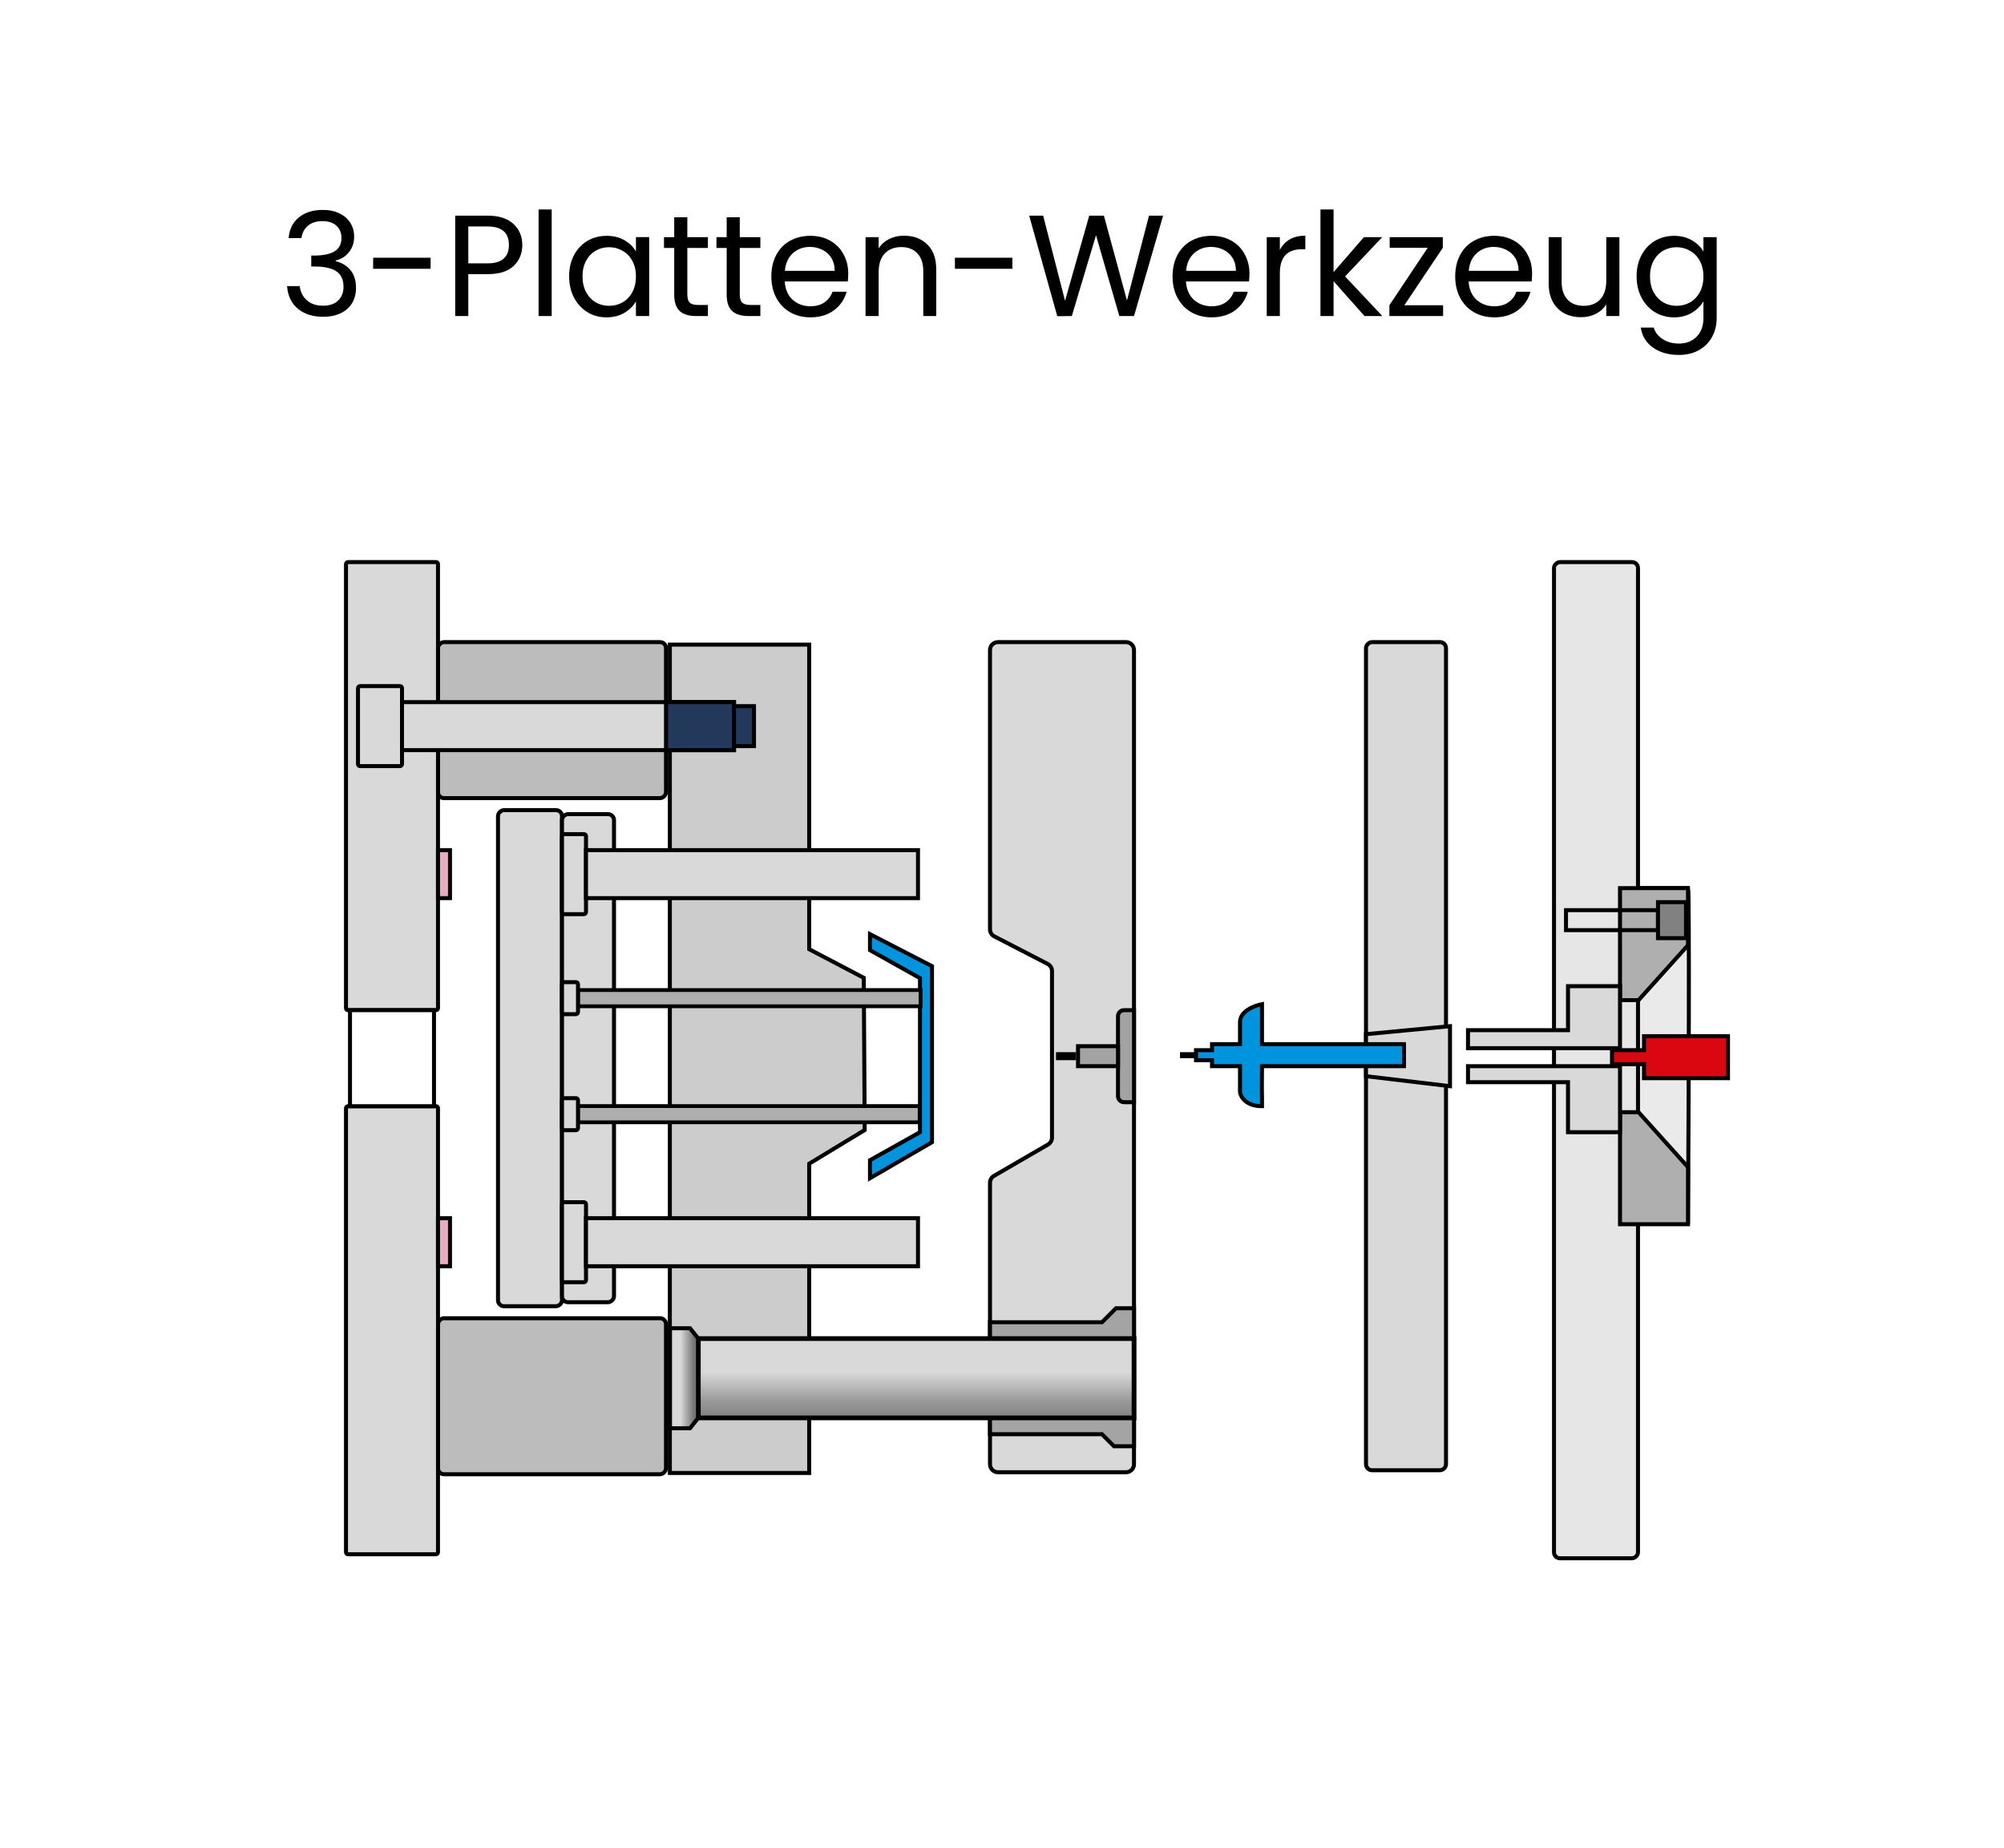 <?xml version="1.0" encoding="UTF-8" standalone="no"?>
<svg xmlns:inkscape="http://www.inkscape.org/namespaces/inkscape" xmlns:sodipodi="http://sodipodi.sourceforge.net/DTD/sodipodi-0.dtd" xmlns="http://www.w3.org/2000/svg" xmlns:svg="http://www.w3.org/2000/svg" width="501" height="462" viewBox="0 0 501 462" fill="none" version="1.1" id="svg38">
  <defs id="defs38">
    <linearGradient id="paint0_linear_338_571" x1="254.5" y1="386.5" x2="276" y2="386.5" gradientUnits="userSpaceOnUse" gradientTransform="matrix(0.992,0,0,1.379,83.229,-744.682)">
      <stop stop-color="#D9D9D9" id="stop33"></stop>
      <stop offset="0.34" stop-color="#D9D9D9" id="stop34"></stop>
      <stop offset="0.69" stop-color="#989898" id="stop35"></stop>
      <stop offset="1" stop-color="#737373" id="stop36"></stop>
    </linearGradient>
    <linearGradient id="paint1_linear_338_571" x1="168" y1="343.5" x2="173.5" y2="343.5" gradientUnits="userSpaceOnUse">
      <stop offset="0.385" stop-color="#D9D9D9" id="stop37"></stop>
      <stop offset="1" stop-color="#737373" id="stop38"></stop>
    </linearGradient>
  </defs>
  <g id="layer3">
    <rect width="501" height="462" fill="#ffffff" id="rect1" x="0" y="0"></rect>
  </g>
  <g id="layer2">
    <path id="rect38" style="fill:#cccccc;stroke:#000000" d="M 167.461 161.125 L 167.461 368.176 L 202.299 368.176 L 202.299 290.875 L 216.174 282.461 L 215.945 244.42 L 202.299 237.26 L 202.299 161.125 L 167.461 161.125 z "></path>
  </g>
  <g id="layer1">
    <path d="m 72.16,59.524 c 0.168,-2.208 1.02,-3.936 2.556,-5.184 1.536,-1.248 3.528,-1.872 5.976,-1.872 1.632,0 3.036,0.3 4.212,0.9 1.2,0.576 2.1,1.368 2.7,2.376 0.624,1.008 0.936,2.148 0.936,3.42 0,1.488 -0.432,2.772 -1.296,3.852 -0.84,1.08 -1.944,1.776 -3.312,2.088 v 0.18 c 1.56,0.384 2.796,1.14 3.708,2.268 0.912,1.128 1.368,2.604 1.368,4.428 0,1.368 -0.312,2.604 -0.936,3.708 -0.624,1.08 -1.56,1.932 -2.808,2.556 -1.248,0.624 -2.748,0.936 -4.5,0.936 -2.544,0 -4.632,-0.66 -6.264,-1.98 -1.632,-1.344 -2.544,-3.24 -2.736,-5.688 h 3.168 c 0.168,1.44 0.756,2.616 1.764,3.528 1.008,0.912 2.352,1.368 4.032,1.368 1.68,0 2.952,-0.432 3.816,-1.296 0.888,-0.888 1.332,-2.028 1.332,-3.42 0,-1.8 -0.6,-3.096 -1.8,-3.888 -1.2,-0.792 -3.012,-1.188 -5.436,-1.188 H 77.812 V 63.88 h 0.864 c 2.208,-0.024 3.876,-0.384 5.004,-1.08 1.128,-0.72 1.692,-1.824 1.692,-3.312 0,-1.272 -0.42,-2.292 -1.26,-3.06 -0.816,-0.768 -1.992,-1.152 -3.528,-1.152 -1.488,0 -2.688,0.384 -3.6,1.152 -0.912,0.768 -1.452,1.8 -1.62,3.096 z m 35.491,4.896 v 2.772 H 93.287 V 64.42 Z m 22.924,-3.168 c 0,2.088 -0.72,3.828 -2.16,5.22 -1.416,1.368 -3.588,2.052 -6.516,2.052 h -4.824 V 79 h -3.276 V 53.908 h 8.1 c 2.832,0 4.98,0.684 6.444,2.052 1.488,1.368 2.232,3.132 2.232,5.292 z m -8.676,4.572 c 1.824,0 3.168,-0.396 4.032,-1.188 0.864,-0.792 1.296,-1.92 1.296,-3.384 0,-3.096 -1.776,-4.644 -5.328,-4.644 h -4.824 v 9.216 z M 137.923,52.36 V 79 h -3.276 V 52.36 Z m 4.359,16.704 c 0,-2.016 0.408,-3.78 1.224,-5.292 0.816,-1.536 1.932,-2.724 3.348,-3.564 1.44,-0.84 3.036,-1.26 4.788,-1.26 1.728,0 3.228,0.372 4.5,1.116 1.272,0.744 2.22,1.68 2.844,2.808 v -3.6 h 3.312 V 79 h -3.312 v -3.672 c -0.648,1.152 -1.62,2.112 -2.916,2.88 -1.272,0.744 -2.76,1.116 -4.464,1.116 -1.752,0 -3.336,-0.432 -4.752,-1.296 -1.416,-0.864 -2.532,-2.076 -3.348,-3.636 -0.816,-1.56 -1.224,-3.336 -1.224,-5.328 z m 16.704,0.036 c 0,-1.488 -0.3,-2.784 -0.9,-3.888 -0.6,-1.104 -1.416,-1.944 -2.448,-2.52 -1.008,-0.6 -2.124,-0.9 -3.348,-0.9 -1.224,0 -2.34,0.288 -3.348,0.864 -1.008,0.576 -1.812,1.416 -2.412,2.52 -0.6,1.104 -0.9,2.4 -0.9,3.888 0,1.512 0.3,2.832 0.9,3.96 0.6,1.104 1.404,1.956 2.412,2.556 1.008,0.576 2.124,0.864 3.348,0.864 1.224,0 2.34,-0.288 3.348,-0.864 1.032,-0.6 1.848,-1.452 2.448,-2.556 0.6,-1.128 0.9,-2.436 0.9,-3.924 z m 12.845,-7.128 V 73.6 c 0,0.96 0.204,1.644 0.612,2.052 0.408,0.384 1.116,0.576 2.123,0.576 h 2.413 V 79 h -2.952 c -1.824,0 -3.192,-0.42 -4.104,-1.26 -0.912,-0.84 -1.368,-2.22 -1.368,-4.14 V 61.972 h -2.556 v -2.7 h 2.556 v -4.968 h 3.276 v 4.968 h 5.148 v 2.7 z m 13.113,0 V 73.6 c 0,0.96 0.204,1.644 0.612,2.052 0.408,0.384 1.116,0.576 2.124,0.576 h 2.412 V 79 h -2.952 c -1.824,0 -3.192,-0.42 -4.104,-1.26 -0.912,-0.84 -1.368,-2.22 -1.368,-4.14 V 61.972 h -2.556 v -2.7 h 2.556 v -4.968 h 3.276 v 4.968 h 5.148 v 2.7 z m 27.117,6.408 c 0,0.624 -0.036,1.284 -0.108,1.98 h -15.768 c 0.12,1.944 0.78,3.468 1.98,4.572 1.224,1.08 2.7,1.62 4.428,1.62 1.416,0 2.592,-0.324 3.528,-0.972 0.96,-0.672 1.632,-1.56 2.016,-2.664 h 3.528 c -0.528,1.896 -1.584,3.444 -3.168,4.644 -1.584,1.176 -3.552,1.764 -5.904,1.764 -1.872,0 -3.552,-0.42 -5.04,-1.26 -1.464,-0.84 -2.616,-2.028 -3.456,-3.564 -0.84,-1.56 -1.26,-3.36 -1.26,-5.4 0,-2.04 0.408,-3.828 1.224,-5.364 0.816,-1.536 1.956,-2.712 3.42,-3.528 1.488,-0.84 3.192,-1.26 5.112,-1.26 1.872,0 3.528,0.408 4.968,1.224 1.44,0.816 2.544,1.944 3.312,3.384 0.792,1.416 1.188,3.024 1.188,4.824 z m -3.384,-0.684 c 0,-1.248 -0.276,-2.316 -0.828,-3.204 -0.552,-0.912 -1.308,-1.596 -2.268,-2.052 -0.936,-0.48 -1.98,-0.72 -3.132,-0.72 -1.656,0 -3.072,0.528 -4.248,1.584 -1.152,1.056 -1.812,2.52 -1.98,4.392 z m 17.32,-8.784 c 2.4,0 4.344,0.732 5.832,2.196 1.488,1.44 2.232,3.528 2.232,6.264 V 79 h -3.24 V 67.84 c 0,-1.968 -0.492,-3.468 -1.476,-4.5 -0.984,-1.056 -2.328,-1.584 -4.032,-1.584 -1.728,0 -3.108,0.54 -4.14,1.62 -1.008,1.08 -1.512,2.652 -1.512,4.716 V 79 h -3.276 V 59.272 h 3.276 v 2.808 c 0.648,-1.008 1.524,-1.788 2.628,-2.34 1.128,-0.552 2.364,-0.828 3.708,-0.828 z m 27.096,5.508 v 2.772 H 238.729 V 64.42 Z M 290.777,53.908 283.505,79 h -3.672 L 274.001,58.804 267.953,79 l -3.636,0.036 -7.02,-25.128 h 3.492 l 5.472,21.276 6.048,-21.276 h 3.672 l 5.76,21.204 5.508,-21.204 z m 21.585,14.472 c 0,0.624 -0.036,1.284 -0.108,1.98 h -15.768 c 0.12,1.944 0.78,3.468 1.98,4.572 1.224,1.08 2.7,1.62 4.428,1.62 1.416,0 2.592,-0.324 3.528,-0.972 0.96,-0.672 1.632,-1.56 2.016,-2.664 h 3.528 c -0.528,1.896 -1.584,3.444 -3.168,4.644 -1.584,1.176 -3.552,1.764 -5.904,1.764 -1.872,0 -3.552,-0.42 -5.04,-1.26 -1.464,-0.84 -2.616,-2.028 -3.456,-3.564 -0.84,-1.56 -1.26,-3.36 -1.26,-5.4 0,-2.04 0.408,-3.828 1.224,-5.364 0.816,-1.536 1.956,-2.712 3.42,-3.528 1.488,-0.84 3.192,-1.26 5.112,-1.26 1.872,0 3.528,0.408 4.968,1.224 1.44,0.816 2.544,1.944 3.312,3.384 0.792,1.416 1.188,3.024 1.188,4.824 z m -3.384,-0.684 c 0,-1.248 -0.276,-2.316 -0.828,-3.204 -0.552,-0.912 -1.308,-1.596 -2.268,-2.052 -0.936,-0.48 -1.98,-0.72 -3.132,-0.72 -1.656,0 -3.072,0.528 -4.248,1.584 -1.152,1.056 -1.812,2.52 -1.98,4.392 z m 10.984,-5.22 c 0.576,-1.128 1.392,-2.004 2.448,-2.628 1.08,-0.624 2.388,-0.936 3.924,-0.936 v 3.384 h -0.864 c -3.672,0 -5.508,1.992 -5.508,5.976 V 79 h -3.276 V 59.272 h 3.276 z M 341.132,79 333.392,70.288 V 79 h -3.276 V 52.36 h 3.276 v 15.66 l 7.596,-8.748 h 4.572 l -9.288,9.828 9.324,9.9 z m 9.959,-2.7 h 9.684 V 79 h -13.428 v -2.7 l 9.576,-14.364 h -9.504 v -2.664 h 13.284 v 2.664 z m 31.935,-7.92 c 0,0.624 -0.036,1.284 -0.108,1.98 H 367.15 c 0.12,1.944 0.78,3.468 1.98,4.572 1.224,1.08 2.7,1.62 4.428,1.62 1.416,0 2.592,-0.324 3.528,-0.972 0.96,-0.672 1.632,-1.56 2.016,-2.664 h 3.528 c -0.528,1.896 -1.584,3.444 -3.168,4.644 -1.584,1.176 -3.552,1.764 -5.904,1.764 -1.872,0 -3.552,-0.42 -5.04,-1.26 -1.464,-0.84 -2.616,-2.028 -3.456,-3.564 -0.84,-1.56 -1.26,-3.36 -1.26,-5.4 0,-2.04 0.408,-3.828 1.224,-5.364 0.816,-1.536 1.956,-2.712 3.42,-3.528 1.488,-0.84 3.192,-1.26 5.112,-1.26 1.872,0 3.528,0.408 4.968,1.224 1.44,0.816 2.544,1.944 3.312,3.384 0.792,1.416 1.188,3.024 1.188,4.824 z m -3.384,-0.684 c 0,-1.248 -0.276,-2.316 -0.828,-3.204 -0.552,-0.912 -1.308,-1.596 -2.268,-2.052 -0.936,-0.48 -1.98,-0.72 -3.132,-0.72 -1.656,0 -3.072,0.528 -4.248,1.584 -1.152,1.056 -1.812,2.52 -1.98,4.392 z m 25.204,-8.424 V 79 h -3.276 v -2.916 c -0.624,1.008 -1.5,1.8 -2.628,2.376 -1.104,0.552 -2.328,0.828 -3.672,0.828 -1.536,0 -2.916,-0.312 -4.14,-0.936 -1.224,-0.648 -2.196,-1.608 -2.916,-2.88 -0.696,-1.272 -1.044,-2.82 -1.044,-4.644 V 59.272 h 3.24 v 11.124 c 0,1.944 0.492,3.444 1.476,4.5 0.984,1.032 2.328,1.548 4.032,1.548 1.752,0 3.132,-0.54 4.14,-1.62 1.008,-1.08 1.512,-2.652 1.512,-4.716 V 59.272 Z m 13.667,-0.324 c 1.704,0 3.192,0.372 4.464,1.116 1.296,0.744 2.256,1.68 2.88,2.808 v -3.6 h 3.312 v 20.16 c 0,1.8 -0.384,3.396 -1.152,4.788 -0.768,1.416 -1.872,2.52 -3.312,3.312 -1.416,0.792 -3.072,1.188 -4.968,1.188 -2.592,0 -4.752,-0.612 -6.48,-1.836 -1.728,-1.224 -2.748,-2.892 -3.06,-5.004 h 3.24 c 0.36,1.2 1.104,2.16 2.232,2.88 1.128,0.744 2.484,1.116 4.068,1.116 1.8,0 3.264,-0.564 4.392,-1.692 1.152,-1.128 1.728,-2.712 1.728,-4.752 v -4.14 c -0.648,1.152 -1.608,2.112 -2.88,2.88 -1.272,0.768 -2.76,1.152 -4.464,1.152 -1.752,0 -3.348,-0.432 -4.788,-1.296 -1.416,-0.864 -2.532,-2.076 -3.348,-3.636 -0.816,-1.56 -1.224,-3.336 -1.224,-5.328 0,-2.016 0.408,-3.78 1.224,-5.292 0.816,-1.536 1.932,-2.724 3.348,-3.564 1.44,-0.84 3.036,-1.26 4.788,-1.26 z m 7.344,10.152 c 0,-1.488 -0.3,-2.784 -0.9,-3.888 -0.6,-1.104 -1.416,-1.944 -2.448,-2.52 -1.008,-0.6 -2.124,-0.9 -3.348,-0.9 -1.224,0 -2.34,0.288 -3.348,0.864 -1.008,0.576 -1.812,1.416 -2.412,2.52 -0.6,1.104 -0.9,2.4 -0.9,3.888 0,1.512 0.3,2.832 0.9,3.96 0.6,1.104 1.404,1.956 2.412,2.556 1.008,0.576 2.124,0.864 3.348,0.864 1.224,0 2.34,-0.288 3.348,-0.864 1.032,-0.6 1.848,-1.452 2.448,-2.556 0.6,-1.128 0.9,-2.436 0.9,-3.924 z" fill="#000000" id="path1"></path>
    <path d="m 421.998,305.5 c 0.167,-27.5 0.4,-82.7 0,-83.5 h -16.999 l 0.5,56 -0.5,27.5 z" fill="#eaeaea" stroke="#000000" id="path2"></path>
    <rect x="140.5" y="-409.5" width="249" height="21" rx="1.5" transform="rotate(90)" fill="#e6e6e6" stroke="#000000" id="rect2"></rect>
    <path d="m 422,222 v 14.255 L 409.636,250 H 405 v -28 z" fill="#afafaf" stroke="#000000" id="path3"></path>
    <path d="M 422,306 V 291.745 L 409.636,278 H 405 v 28 z" fill="#afafaf" stroke="#000000" id="path4"></path>
    <rect x="227.5" y="-414.5" width="5" height="23" transform="rotate(90)" stroke="#000000" id="rect4"></rect>
    <rect x="225.5" y="-421.5" width="9" height="7" transform="rotate(90)" fill="#818181" stroke="#000000" id="rect5"></rect>
    <path d="m 392,246.5 h 13 v 15.5 4.5 16.5 h -13 v -12.5 h -25 v -4 h 38 V 262 h -13 -25 v -4.5 h 25 z" fill="#d9d9d9" stroke="#000000" id="path5"></path>
    <path d="m 411,259 h 21 v 10.5 H 411 V 266 h -8 v -3.5 h 8 z" fill="#db0710" stroke="#000000" id="path6"></path>
    <rect x="160.5" y="-361.5" width="207" height="20" rx="1.5" transform="rotate(90)" fill="#d9d9d9" stroke="#000000" id="rect6"></rect>
    <path d="m 341.5,258.5 21,-2 v 15 l -21,-2.5 z" fill="#d9d9d9" stroke="#000000" id="path7"></path>
    <path d="M 315.5,261 H 351 v 5.5 h -35.5 c 0,2.5 -0.072,5.17 0,7.5 v 2.5 c -4,0 -5.333,-2.333 -5.5,-3.5 v -6.5 h -7 V 265 h -4 v -2.5 h 4 V 261 h 7 v -5.5 c 0,-2.8 3.667,-4.167 5.5,-4.5 z" fill="#0094de" stroke="#000000" id="path8"></path>
    <path d="m 299,263 v 1.5 h -4 V 263 Z" fill="#000000" id="path9"></path>
    <path d="m 249.5,160.5 h 32 c 1.105,0 2,0.895 2,2 V 366 c 0,1.105 -0.895,2 -2,2 h -32 c -1.105,0 -2,-0.895 -2,-2 v -70.349 c 0,-0.712 0.379,-1.371 0.996,-1.729 l 13.508,-7.844 c 0.617,-0.358 0.996,-1.017 0.996,-1.729 v -41.631 c 0,-0.748 -0.418,-1.434 -1.083,-1.777 l -13.334,-6.882 c -0.665,-0.343 -1.083,-1.029 -1.083,-1.777 V 162.5 c 0,-1.105 0.895,-2 2,-2 z" fill="#d9d9d9" stroke="#000000" id="path10"></path>
    <path d="m 217.5,237.5 v -4 l 15.5,8 v 44 l -15.5,9 V 290 l 12.5,-7 v -38.5 z" fill="#0094de" stroke="#000000" id="path11"></path>
    <path d="m 283.5,252.5 v 23 H 281 c -0.828,0 -1.5,-0.672 -1.5,-1.5 v -20 c 0,-0.828 0.672,-1.5 1.5,-1.5 z" fill="#a3a3a3" stroke="#000000" id="path12"></path>
    <rect x="261.5" y="-279.5" width="5" height="10" transform="rotate(90)" fill="#a3a3a3" stroke="#000000" id="rect12"></rect>
    <rect x="263" y="-269" width="2" height="5" transform="rotate(90)" fill="#000000" id="rect13"></rect>
    <path d="M 283.5,361.5 V 327 H 279 l -3.5,3.5 h -28 v 28 h 28 l 3,3 z" fill="#a4a4a4" stroke="#000000" id="path13"></path>
    <rect x="334.585" y="-283.503" width="19.831" height="108.918" transform="rotate(90)" fill="url(#paint0_linear_338_571)" stroke="#000000" id="rect14" style="fill:url(#paint0_linear_338_571);stroke-width:1.169"></rect>
    <path d="m 172.5,357 h -5 v -25 h 5 l 2,2.5 v 20 z" fill="url(#paint1_linear_338_571)" stroke="#000000" id="path14"></path>
    <rect x="202.5" y="-140.5" width="124" height="16" rx="1.5" transform="rotate(90)" fill="#d9d9d9" stroke="#000000" id="rect15"></rect>
    <rect x="203.5" y="-153.5" width="122" height="13" rx="1.5" transform="rotate(90)" fill="#d9d9d9" stroke="#000000" id="rect16"></rect>
    <path d="m 230.137,247.473 v 4.054 h -85.664 v -4.054 z" fill="#aeaeae" stroke="#000000" id="path16" style="stroke-width:0.946"></path>
    <path d="m 229.91,276.472 v 4.055 h -85.438 v -4.055 z" fill="#aeaeae" stroke="#000000" id="path17" style="stroke-width:0.945"></path>
    <rect x="245.5" y="-144.5" width="8" height="4" rx="0.5" transform="rotate(90)" fill="#d9d9d9" stroke="#000000" id="rect17"></rect>
    <rect x="274.5" y="-144.5" width="8" height="4" rx="0.5" transform="rotate(90)" fill="#d9d9d9" stroke="#000000" id="rect18"></rect>
    <rect x="208.5" y="-146.5" width="20" height="6" rx="0.5" transform="rotate(90)" fill="#d9d9d9" stroke="#000000" id="rect19"></rect>
    <rect x="212.5" y="-229.5" width="12" height="83" transform="rotate(90)" fill="#d9d9d9" stroke="#000000" id="rect20"></rect>
    <rect x="300.5" y="-146.5" width="20" height="6" rx="0.5" transform="rotate(90)" fill="#d9d9d9" stroke="#000000" id="rect21"></rect>
    <rect x="304.5" y="-229.5" width="12" height="83" transform="rotate(90)" fill="#d9d9d9" stroke="#000000" id="rect22"></rect>
    <rect x="166.5" y="329.5" width="39" height="57" rx="1.5" transform="rotate(90,166.5,329.5)" fill="#bcbcbc" stroke="#000000" id="rect23"></rect>
    <rect x="166.5" y="160.5" width="39" height="57" rx="1.5" transform="rotate(90,166.5,160.5)" fill="#bcbcbc" stroke="#000000" id="rect24"></rect>
    <rect x="109.5" y="276.5" width="112" height="23" rx="0.5" transform="rotate(90,109.5,276.5)" fill="#d9d9d9" stroke="#000000" id="rect25"></rect>
    <rect x="109.5" y="140.5" width="112" height="23" rx="0.5" transform="rotate(90,109.5,140.5)" fill="#d9d9d9" stroke="#000000" id="rect26"></rect>
    <rect x="112.5" y="212.5" width="12" height="3" transform="rotate(90,112.5,212.5)" fill="#e9abc0" stroke="#000000" id="rect27"></rect>
    <rect x="112.5" y="304.5" width="12" height="3" transform="rotate(90,112.5,304.5)" fill="#e9abc0" stroke="#000000" id="rect28"></rect>
    <rect x="108.5" y="252.5" width="24" height="21" transform="rotate(90,108.5,252.5)" fill="#ffffff" stroke="#000000" id="rect29"></rect>
    <rect x="100.5" y="171.5" width="20" height="11" rx="0.5" transform="rotate(90,100.5,171.5)" fill="#d9d9d9" stroke="#000000" id="rect30"></rect>
    <rect x="183.5" y="175.5" width="12" height="83" transform="rotate(90,183.5,175.5)" fill="#d9d9d9" stroke="#000000" id="rect31"></rect>
    <rect x="183.5" y="175.5" width="12" height="17" transform="rotate(90,183.5,175.5)" fill="#23395b" stroke="#000000" id="rect32"></rect>
    <rect x="188.5" y="176.5" width="10" height="5" transform="rotate(90,188.5,176.5)" fill="#23395b" stroke="#000000" id="rect33"></rect>
  </g>
</svg>
